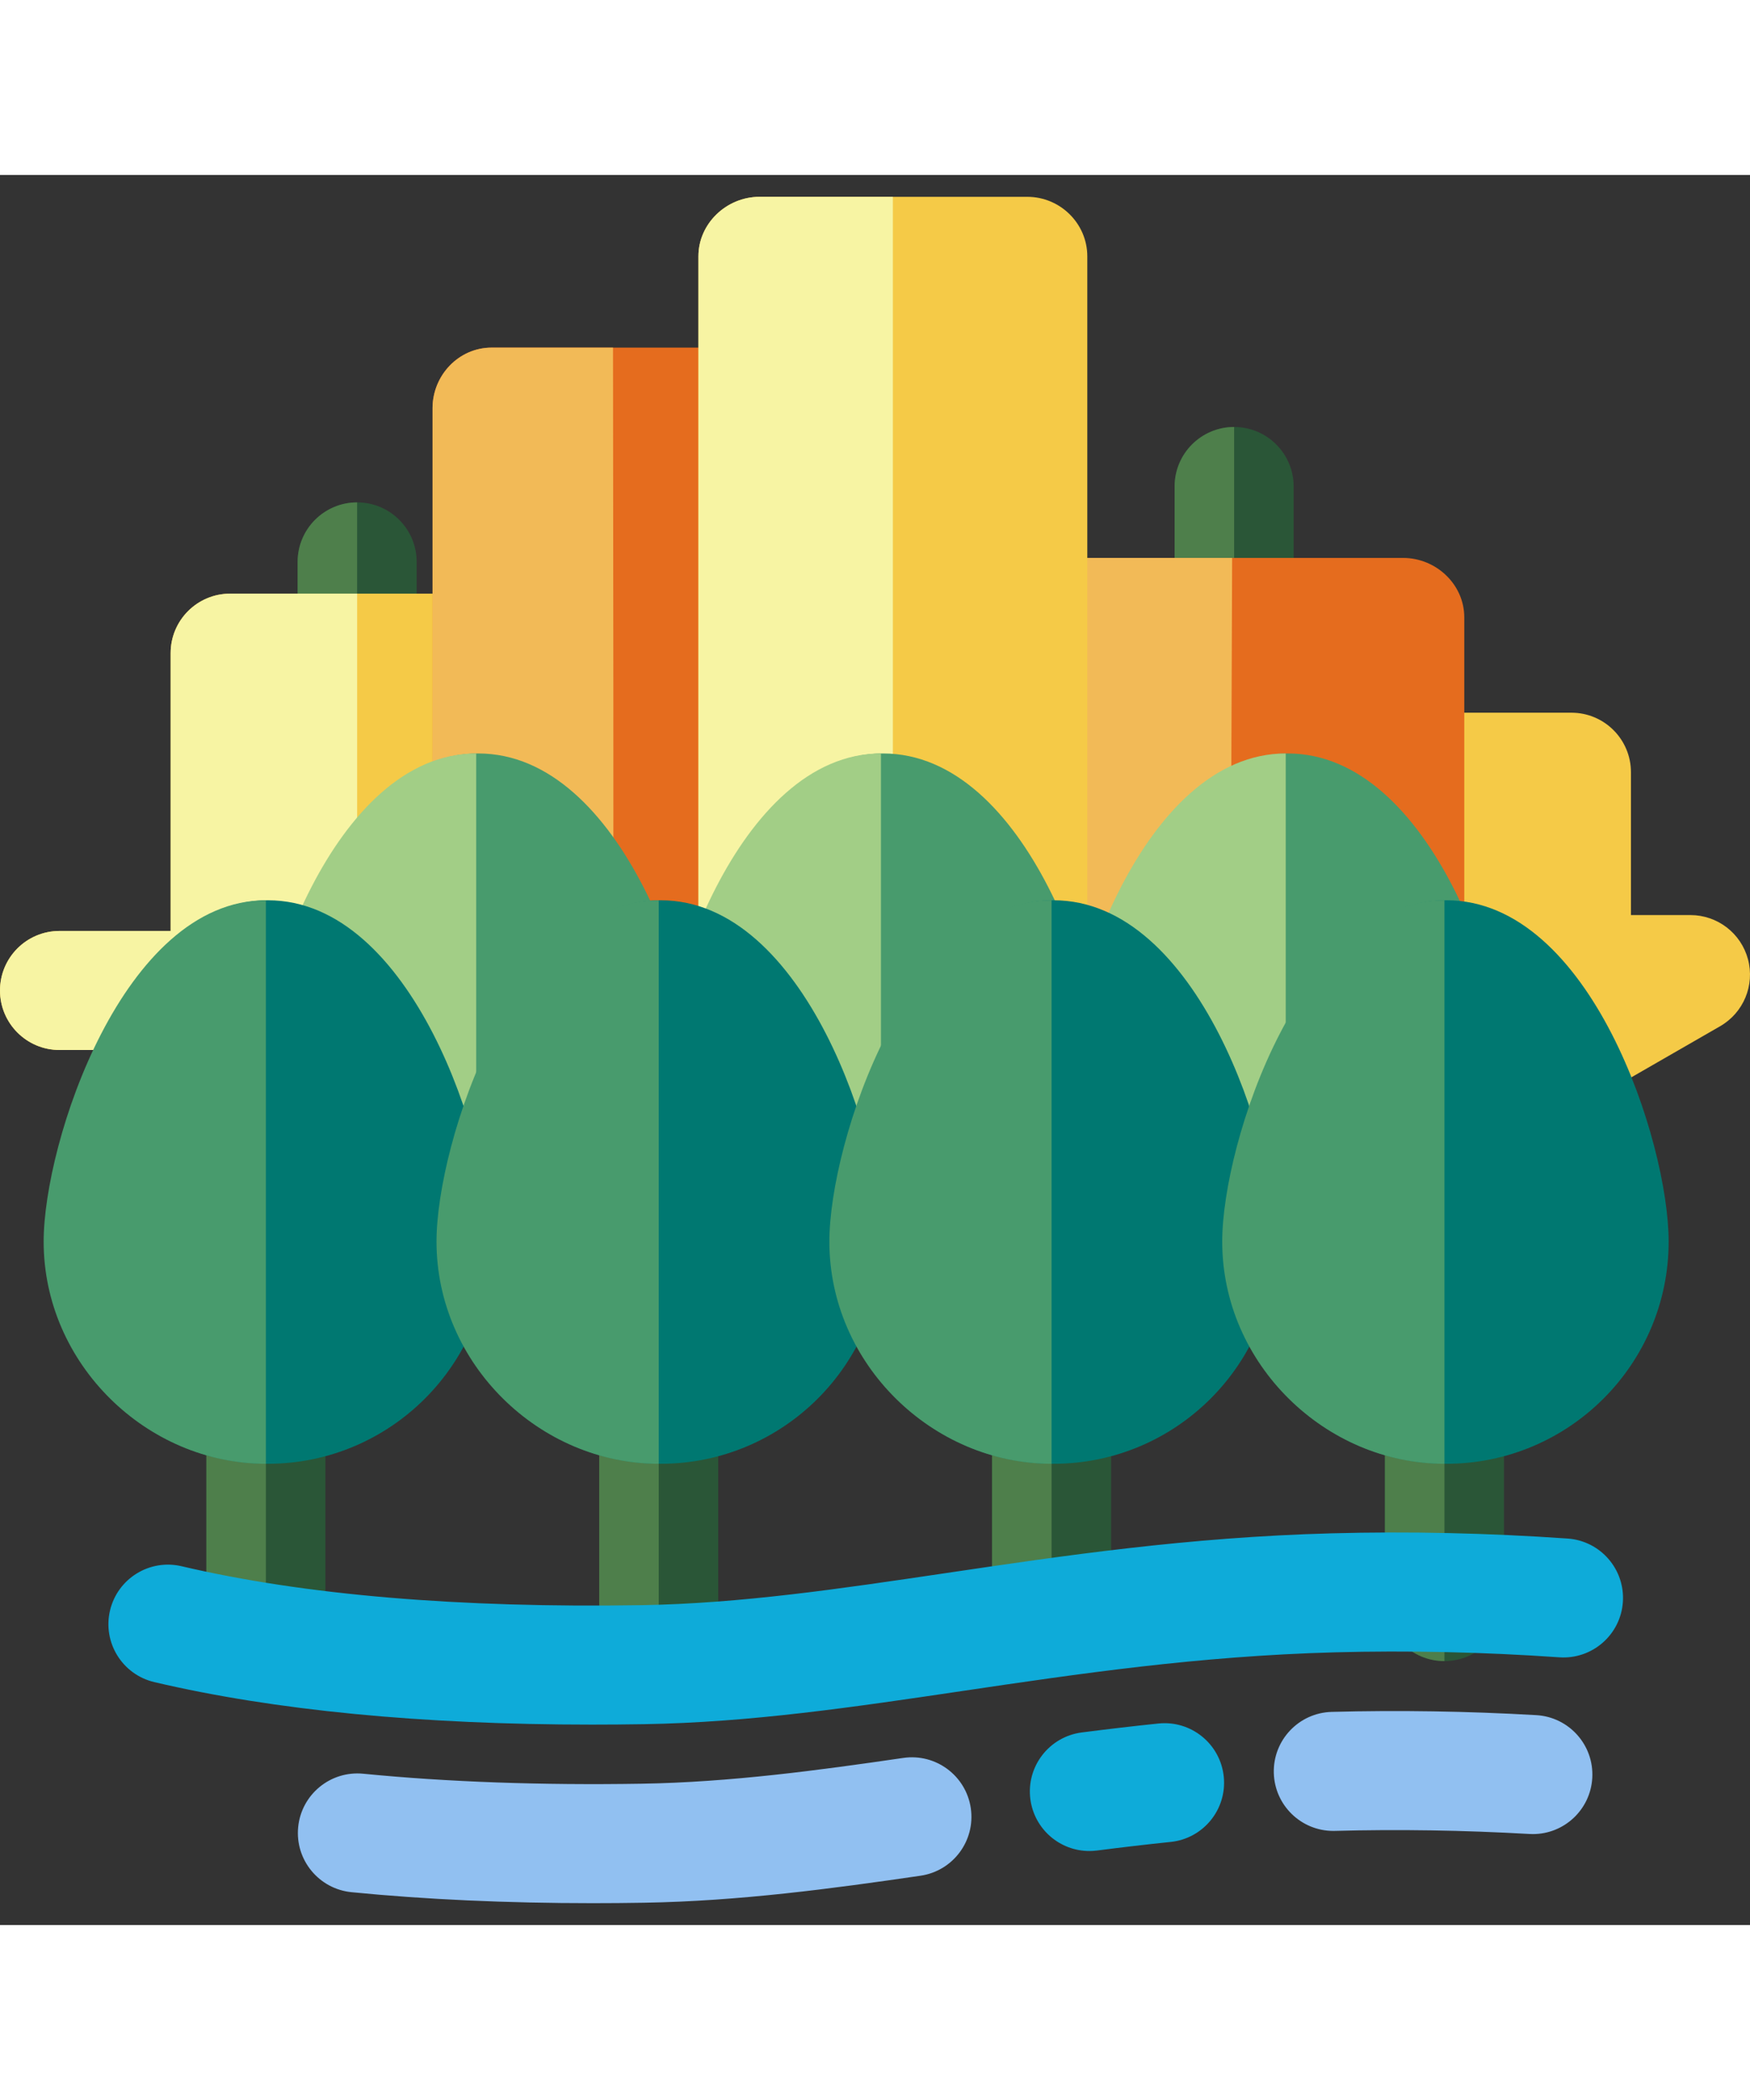 <?xml version="1.0" encoding="iso-8859-1"?>
<!-- Uploaded to: SVG Repo, www.svgrepo.com, Generator: SVG Repo Mixer Tools -->
<svg height="150px" width="125px" version="1.1" id="Layer_1" xmlns="http://www.w3.org/2000/svg" xmlns:xlink="http://www.w3.org/1999/xlink" 
	 viewBox="0 0 512 512" xml:space="preserve">
<rect x="0" y="0" width="512" height="512" fill="#333333" stroke="none"/>
<path style="fill:#2A5637;" d="M104.49,149.189c-9.618,0-17.415-7.797-17.415-17.415v-18.576c0-9.618,7.797-17.415,17.415-17.415
	s17.415,7.797,17.415,17.415v18.576C121.904,141.392,114.107,149.189,104.49,149.189z"/>
<path style="fill:#4E7F4B;" d="M104.49,149.189c-9.618,0-17.415-7.797-17.415-17.415v-18.576c0-9.618,7.797-17.415,17.415-17.415
	V149.189z"/>
<path style="fill:#F5CA47;" d="M141.641,122.486H67.338c-9.618,0-17.415,7.797-17.415,17.415v81.27H17.415
	C7.797,221.171,0,228.968,0,238.586c0,9.618,7.797,17.415,17.415,17.415h42.643c2.92,5.524,8.724,9.288,15.406,9.288h66.177
	c9.618,0,17.415-7.797,17.415-17.415V139.901C159.056,130.283,151.259,122.486,141.641,122.486z"/>
<path style="fill:#F7F4A3;" d="M104.49,122.486H67.338c-9.618,0-17.415,7.797-17.415,17.415v81.27H17.415
	C7.797,221.171,0,228.968,0,238.586c0,9.618,7.797,17.415,17.415,17.415h42.643c2.92,5.524,8.724,9.288,15.406,9.288h29.025V122.486
	z"/>
<path style="fill:#F5CA47;" d="M511.408,229.445c-2.036-7.618-8.939-12.917-16.824-12.917h-17.415v-41.796
	c0-9.618-7.797-17.415-17.415-17.415h-40.635c-9.618,0-17.415,7.797-17.415,17.415v81.27c0,9.618,7.797,17.415,17.415,17.415h37.152
	c3.05,0,6.046-0.801,8.689-2.322l38.313-22.059C510.108,245.099,513.444,237.064,511.408,229.445z"/>
<path style="fill:#2A5637;" d="M361.069,141.062c-9.618,0-17.415-7.797-17.415-17.415V91.139c0-9.618,7.797-17.415,17.415-17.415
	s17.415,7.797,17.415,17.415v32.508C378.484,133.265,370.687,141.062,361.069,141.062z"/>
<path style="fill:#4E7F4B;" d="M361.069,141.062c-9.618,0-17.415-7.797-17.415-17.415V91.139c0-9.618,7.797-17.415,17.415-17.415
	V141.062z"/>
<path style="fill:#E56C1E;" d="M410.538,112.037H309.413c-9.618,0-16.844,7.748-16.844,17.366V251.67
	c0,5.565,2.374,10.795,6.871,14.074c3.017,2.199,6.474,3.341,10.117,3.341c1.787,0,3.513-0.275,5.257-0.836l101.315-32.508
	c7.202-2.315,12.276-9.015,12.276-16.579v-89.759C428.407,119.786,420.157,112.037,410.538,112.037z"/>
<path style="fill:#F2BA57;" d="M360.489,112.037h-51.074c-9.618,0-16.844,7.748-16.844,17.366V251.67
	c0,5.565,2.374,10.795,6.871,14.074c3.017,2.199,6.474,3.341,10.117,3.341c1.787,0,3.513-0.275,5.257-0.836l45.093-2.961
	L360.489,112.037z"/>
<path style="fill:#E56C1E;" d="M222.195,50.505h-78.372c-9.618,0-17.274,8.11-17.274,17.728v162.038
	c0,9.301,7.239,16.96,16.529,17.395l78.337,3.672c0.273,0.013,0.527,0.02,0.799,0.02c4.466,0,8.545-1.718,11.791-4.816
	c3.444-3.287,5.162-7.839,5.162-12.599V68.233C239.165,58.614,231.812,50.505,222.195,50.505z"/>
<path style="fill:#F2BA57;" d="M179.348,50.505h-35.525c-9.618,0-17.274,8.11-17.274,17.728v162.038
	c0,9.301,7.239,16.96,16.529,17.395l36.269,1.7C179.621,249.378,179.348,50.505,179.348,50.505z"/>
<path style="fill:#F5CA47;" d="M300.567,6.387h-78.372c-9.618,0-17.86,7.797-17.86,17.415V230.27
	c0,9.618,8.019,17.415,17.637,17.415c9.618,0,69.042,0.048,78.66,0.048s17.481-7.844,17.481-17.461V23.802
	C318.113,14.184,310.184,6.387,300.567,6.387z"/>
<path style="fill:#F7F4A3;" d="M261.224,6.387h-39.029c-9.618,0-17.86,7.797-17.86,17.415V230.27
	c0,9.618,8.019,17.415,17.637,17.415c9.618,0,39.252,0.048,39.252,0.048V6.387z"/>
<path style="fill:#489B6D;" d="M139.9,169.24c-42.232,0-65.016,70.869-65.016,99.846c0,35.849,29.165,65.016,65.016,65.016
	s65.016-29.167,65.016-65.016C204.916,240.108,182.132,169.24,139.9,169.24z"/>
<path style="fill:#A2CE86;" d="M139.319,169.24c-41.796,0-65.016,70.869-65.016,99.846c0,35.849,30.186,65.016,65.016,65.016V169.24
	z"/>
<path style="fill:#489B6D;" d="M258.321,169.24c-42.232,0-65.016,70.869-65.016,99.846c0,35.849,29.165,65.016,65.016,65.016
	s65.016-29.167,65.016-65.016C323.337,240.108,300.554,169.24,258.321,169.24z"/>
<path style="fill:#A2CE86;" d="M257.741,169.24c-41.796,0-65.016,70.869-65.016,99.846c0,35.849,30.186,65.016,65.016,65.016V169.24
	z"/>
<path style="fill:#489B6D;" d="M376.743,169.24c-42.232,0-65.016,70.869-65.016,99.846c0,35.849,29.165,65.016,65.016,65.016
	s65.016-29.167,65.016-65.016C441.759,240.108,418.975,169.24,376.743,169.24z"/>
<path style="fill:#A2CE86;" d="M376.162,169.24c-41.796,0-65.016,70.869-65.016,99.846c0,35.849,30.186,65.016,65.016,65.016V169.24
	z"/>
<path style="fill:#2A5637;" d="M77.787,434.794c-9.618,0-17.415-7.797-17.415-17.415v-58.05c0-9.618,7.797-17.415,17.415-17.415
	s17.415,7.797,17.415,17.415v58.05C95.202,426.997,87.404,434.794,77.787,434.794z"/>
<path style="fill:#4E7F4B;" d="M77.787,434.794c-9.618,0-17.415-7.797-17.415-17.415v-58.05c0-9.618,7.797-17.415,17.415-17.415
	V434.794z"/>
<path style="fill:#2A5637;" d="M192.725,434.794c-9.618,0-17.415-7.797-17.415-17.415v-58.05c0-9.618,7.797-17.415,17.415-17.415
	s17.415,7.797,17.415,17.415v58.05C210.14,426.997,202.343,434.794,192.725,434.794z"/>
<path style="fill:#4E7F4B;" d="M192.725,434.794c-9.618,0-17.415-7.797-17.415-17.415v-58.05c0-9.618,7.797-17.415,17.415-17.415
	V434.794z"/>
<path style="fill:#2A5637;" d="M307.664,434.794c-9.618,0-17.415-7.797-17.415-17.415v-58.05c0-9.618,7.797-17.415,17.415-17.415
	c9.618,0,17.415,7.797,17.415,17.415v58.05C325.079,426.997,317.281,434.794,307.664,434.794z"/>
<path style="fill:#4E7F4B;" d="M307.664,434.794c-9.618,0-17.415-7.797-17.415-17.415v-58.05c0-9.618,7.797-17.415,17.415-17.415
	V434.794z"/>
<path style="fill:#2A5637;" d="M422.602,434.794c-9.618,0-17.415-7.797-17.415-17.415v-58.05c0-9.618,7.797-17.415,17.415-17.415
	s17.415,7.797,17.415,17.415v58.05C440.017,426.997,432.22,434.794,422.602,434.794z"/>
<path style="fill:#4E7F4B;" d="M422.602,434.794c-9.618,0-17.415-7.797-17.415-17.415v-58.05c0-9.618,7.797-17.415,17.415-17.415
	V434.794z"/>
<path style="fill:#007871;" d="M78.367,212.196c-42.232,0-65.016,70.869-65.016,99.846c0,35.849,29.165,65.016,65.016,65.016
	s65.016-29.167,65.016-65.016C143.383,283.065,120.6,212.196,78.367,212.196z"/>
<path style="fill:#489B6D;" d="M77.787,212.196c-41.796,0-65.016,70.869-65.016,99.846c0,35.849,30.186,65.016,65.016,65.016
	V212.196z"/>
<path style="fill:#007871;" d="M193.306,212.196c-42.232,0-65.016,70.869-65.016,99.846c0,35.849,29.165,65.016,65.016,65.016
	s65.016-29.167,65.016-65.016C258.321,283.065,235.538,212.196,193.306,212.196z"/>
<path style="fill:#489B6D;" d="M192.725,212.196c-41.796,0-65.016,70.869-65.016,99.846c0,35.849,30.186,65.016,65.016,65.016
	V212.196z"/>
<path style="fill:#007871;" d="M308.244,212.196c-42.232,0-65.016,70.869-65.016,99.846c0,35.849,29.165,65.016,65.016,65.016
	s65.016-29.167,65.016-65.016C373.26,283.065,350.477,212.196,308.244,212.196z"/>
<path style="fill:#489B6D;" d="M307.664,212.196c-41.796,0-65.016,70.869-65.016,99.846c0,35.849,30.186,65.016,65.016,65.016
	V212.196z"/>
<path style="fill:#007871;" d="M423.183,212.196c-42.232,0-65.016,70.869-65.016,99.846c0,35.849,29.165,65.016,65.016,65.016
	s65.016-29.167,65.016-65.016C488.198,283.065,465.415,212.196,423.183,212.196z"/>
<path style="fill:#489B6D;" d="M422.602,212.196c-41.796,0-65.016,70.869-65.016,99.846c0,35.849,30.186,65.016,65.016,65.016
	V212.196z"/>
<path style="fill:#0EABD9;" d="M173.198,453.371c-49.889,0-92.904-4.173-128.046-12.433c-9.362-2.201-15.168-11.575-12.968-20.937
	c2.2-9.362,11.577-15.17,20.936-12.968c35.863,8.429,81.174,12.264,134.681,11.388c28.829-0.469,57.922-4.782,88.723-9.348
	c34.922-5.176,71.033-10.529,113.093-11.667c22.472-0.606,45.692-0.092,69.023,1.53c9.594,0.668,16.832,8.986,16.165,18.582
	c-0.666,9.596-8.993,16.825-18.582,16.165c-22.218-1.545-44.311-2.036-65.666-1.459c-39.966,1.081-75.023,6.278-108.926,11.302
	c-31.962,4.738-62.153,9.214-93.264,9.721C183.245,453.329,178.185,453.371,173.198,453.371z"/>
<path style="fill:#91C0F1;" d="M448.483,485.401c-0.336,0-0.672-0.009-1.011-0.029c-19.237-1.102-38.383-1.407-56.913-0.904
	c-0.16,0.003-0.319,0.006-0.479,0.006c-9.401,0-17.144-7.49-17.399-16.945c-0.261-9.614,7.324-17.619,16.938-17.879
	c19.499-0.527,39.635-0.209,59.846,0.949c9.603,0.55,16.941,8.779,16.391,18.382C465.323,478.243,457.646,485.401,448.483,485.401z"
	/>
<path style="fill:#0EABD9;" d="M318.702,490.354c-8.631,0-16.123-6.411-17.251-15.197c-1.226-9.54,5.515-18.266,15.055-19.492
	c7.911-1.016,15.243-1.872,22.413-2.613c9.554-0.998,18.125,5.959,19.117,15.527c0.991,9.567-5.961,18.125-15.527,19.117
	c-6.884,0.714-13.938,1.537-21.564,2.516C320.19,490.307,319.442,490.354,318.702,490.354z"/>
<path style="fill:#91C0F1;" d="M173.414,505.613c-25.221,0-48.893-1.075-70.555-3.209c-9.571-0.943-16.567-9.467-15.624-19.038
	c0.943-9.571,9.448-16.564,19.038-15.625c24.574,2.421,51.995,3.404,81.527,2.922c25.795-0.42,51.927-3.957,76.479-7.543
	c9.513-1.385,18.359,5.199,19.75,14.716c1.391,9.517-5.199,18.359-14.716,19.749c-25.678,3.75-53.081,7.449-80.947,7.903
	C183.328,505.573,178.34,505.613,173.414,505.613z"/>
</svg>